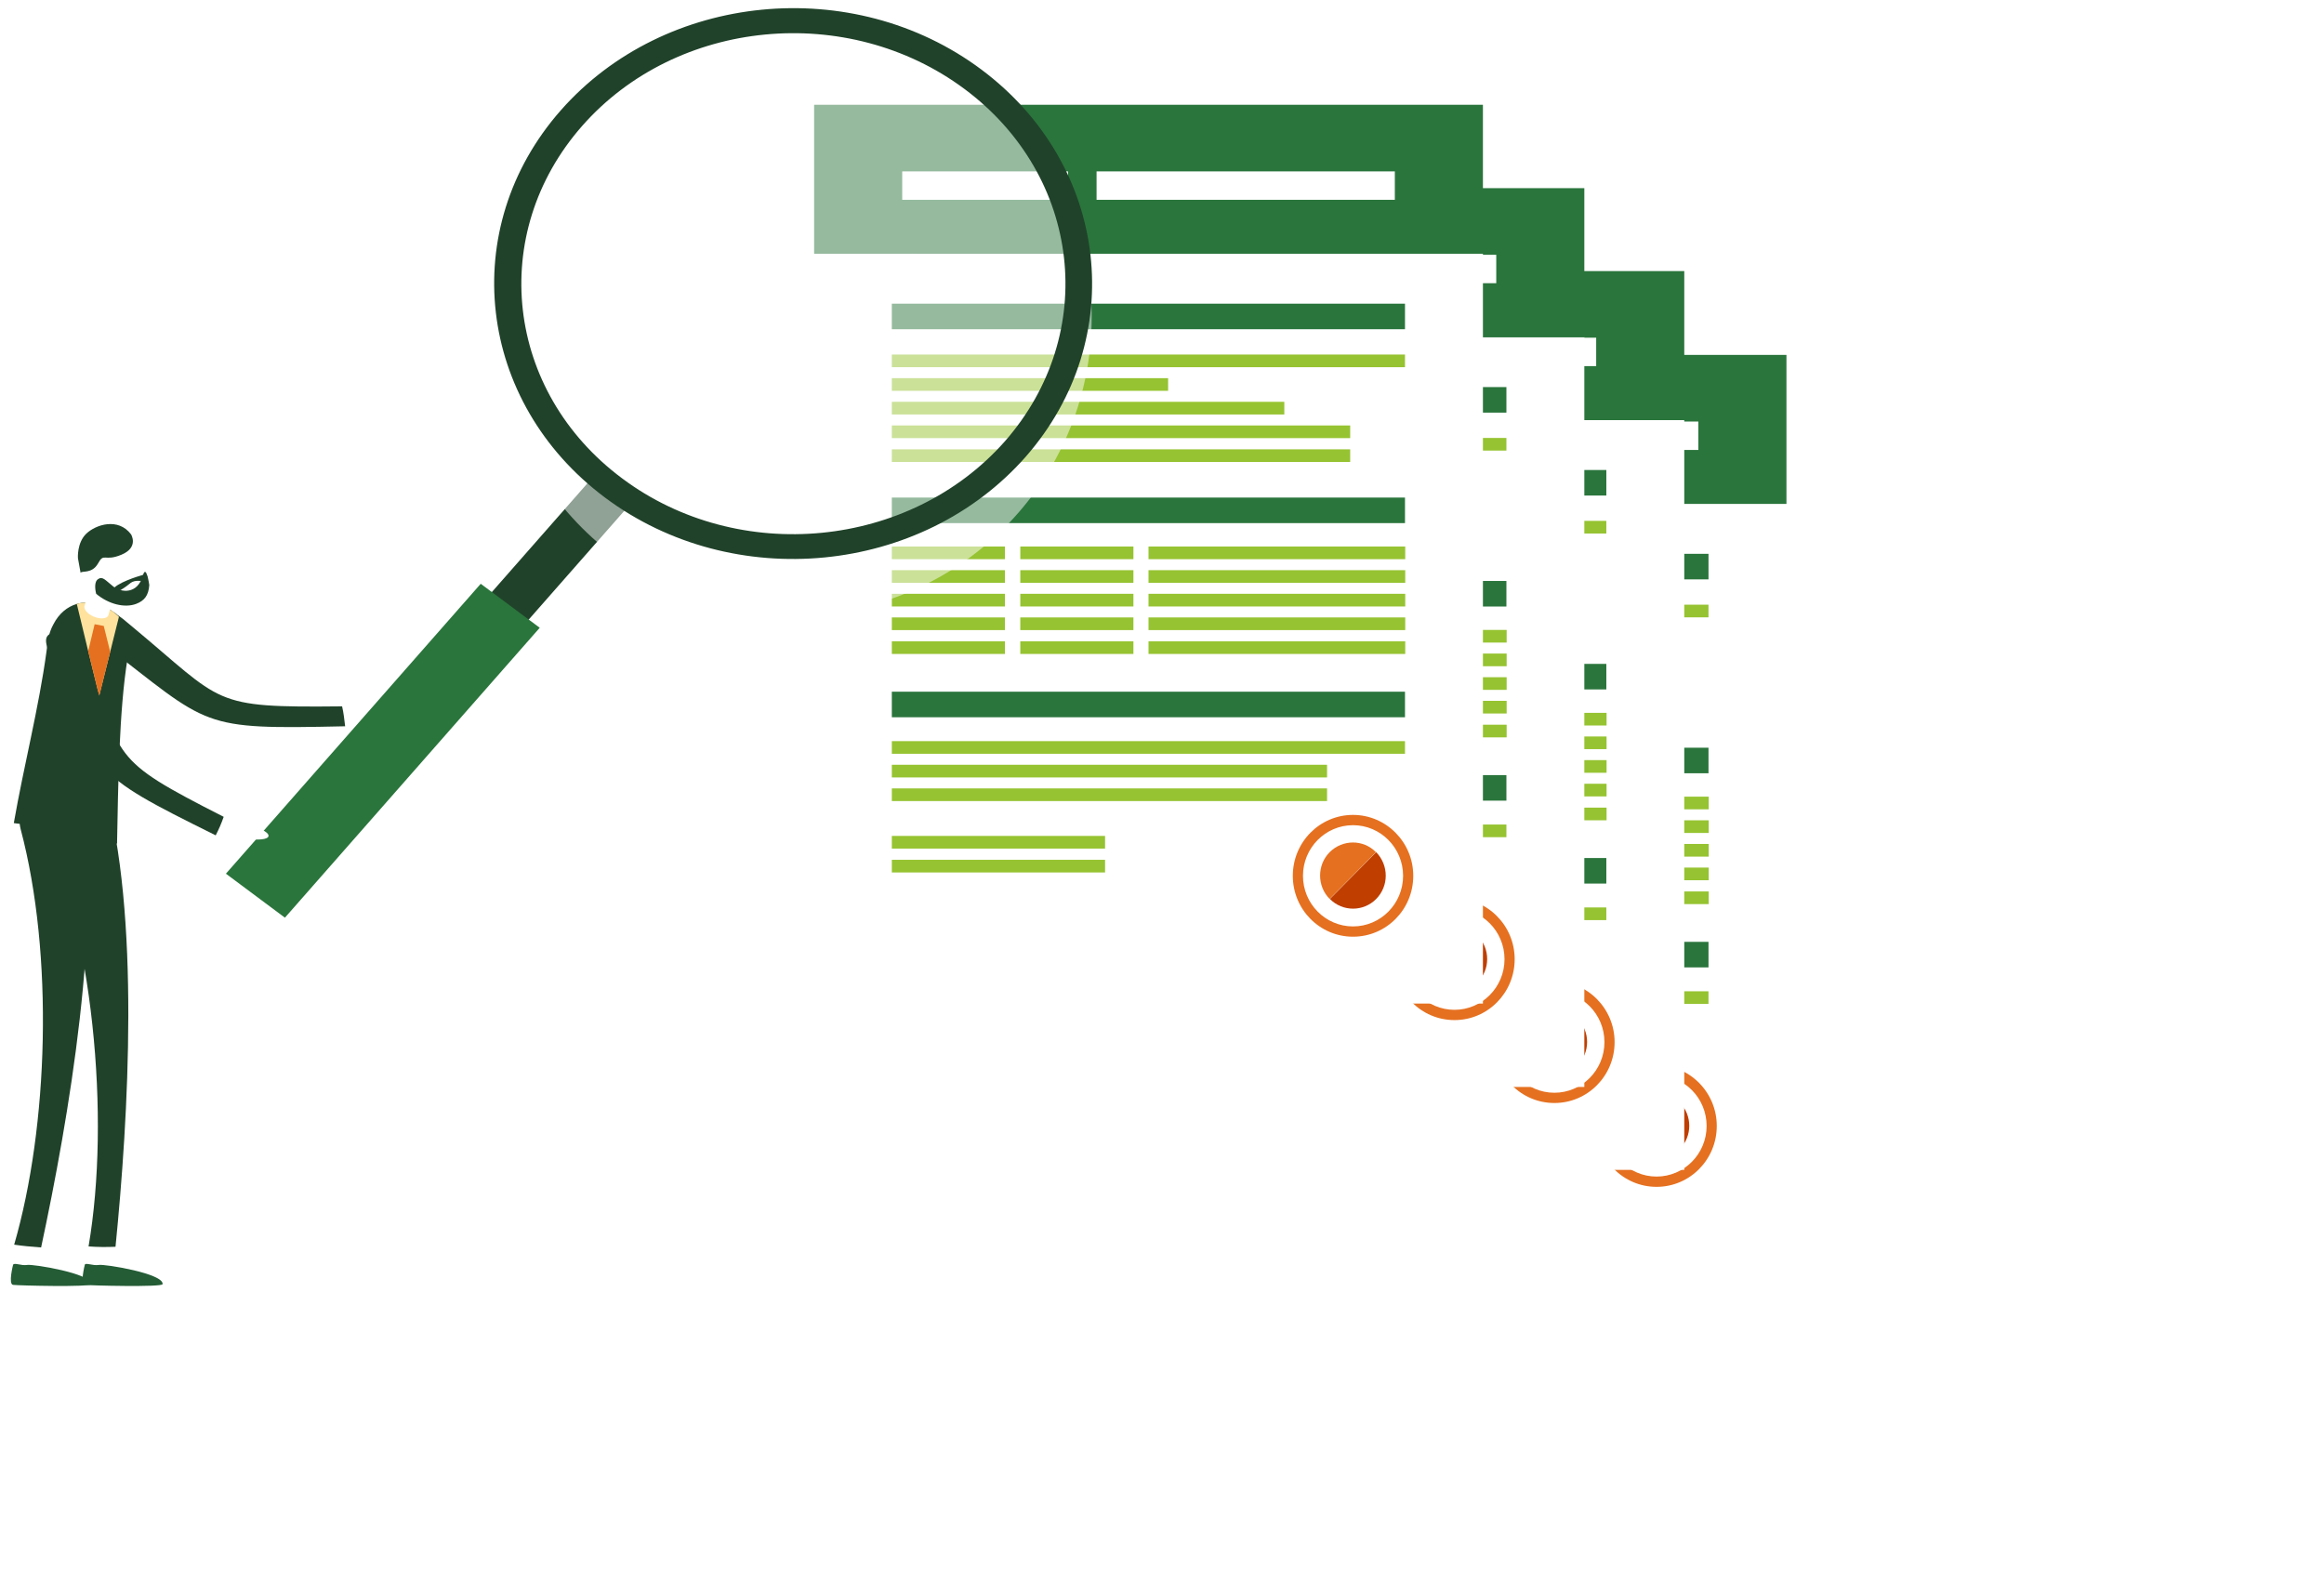 <svg width="185" height="127" viewBox="0 0 185 127" fill="none" xmlns="http://www.w3.org/2000/svg">
<g clip-path="url(#clip0)">
<g filter="url(#filter0_d)">
<path d="M141.208 38.118H87.97V97.811H141.208V38.118Z" fill="white"/>
<path d="M135.625 26.255H87.97V38.118H141.209V31.902V26.255H135.625Z" fill="#2A753C"/>
<path d="M135.004 42.092H94.154V44.126H135.004V42.092Z" fill="#2A753C"/>
<path d="M135.004 46.141H94.154V47.149H135.004V46.141Z" fill="#96C331"/>
<path d="M116.149 48.022H94.154V49.03H116.149V48.022Z" fill="#96C331"/>
<path d="M125.398 49.905H94.154V50.912H125.398V49.905Z" fill="#96C331"/>
<path d="M130.643 51.787H94.154V52.795H130.643V51.787Z" fill="#96C331"/>
<path d="M130.643 53.688H94.154V54.696H130.643V53.688Z" fill="#96C331"/>
<path d="M103.159 61.425H94.154V62.433H103.159V61.425Z" fill="#96C331"/>
<path d="M103.159 63.307H94.154V64.315H103.159V63.307Z" fill="#96C331"/>
<path d="M103.159 65.19H94.154V66.198H103.159V65.19Z" fill="#96C331"/>
<path d="M103.159 67.071H94.154V68.079H103.159V67.071Z" fill="#96C331"/>
<path d="M103.159 68.972H94.154V69.979H103.159V68.972Z" fill="#96C331"/>
<path d="M113.386 61.425H104.381V62.433H113.386V61.425Z" fill="#96C331"/>
<path d="M113.385 63.307H104.381V64.315H113.385V63.307Z" fill="#96C331"/>
<path d="M113.386 65.19H104.381V66.198H113.386V65.19Z" fill="#96C331"/>
<path d="M113.385 67.071H104.381V68.079H113.385V67.071Z" fill="#96C331"/>
<path d="M113.386 68.972H104.381V69.979H113.386V68.972Z" fill="#96C331"/>
<path d="M135.023 61.425H114.589V62.433H135.023V61.425Z" fill="#96C331"/>
<path d="M135.023 63.307H114.589V64.315H135.023V63.307Z" fill="#96C331"/>
<path d="M135.023 65.19H114.589V66.198H135.023V65.19Z" fill="#96C331"/>
<path d="M135.023 67.071H114.589V68.079H135.023V67.071Z" fill="#96C331"/>
<path d="M135.023 68.972H114.589V69.979H135.023V68.972Z" fill="#96C331"/>
<path d="M135.004 76.919H94.154V77.926H135.004V76.919Z" fill="#96C331"/>
<path d="M128.801 78.801H94.154V79.809H128.801V78.801Z" fill="#96C331"/>
<path d="M128.801 80.683H94.154V81.69H128.801V80.683Z" fill="#96C331"/>
<path d="M111.13 84.466H94.154V85.473H111.13V84.466Z" fill="#96C331"/>
<path d="M111.13 86.367H94.154V87.375H111.13V86.367Z" fill="#96C331"/>
<path d="M135.004 57.528H94.154V59.562H135.004V57.528Z" fill="#2A753C"/>
<path d="M135.004 72.984H94.154V75.018H135.004V72.984Z" fill="#2A753C"/>
<path d="M108.178 31.56H94.982V33.822H108.178V31.56Z" fill="white"/>
<path d="M134.196 31.56H110.453V33.822H134.196V31.56Z" fill="white"/>
<path d="M130.869 82.793C128.218 82.793 126.075 84.96 126.075 87.641C126.075 90.322 128.218 92.489 130.869 92.489C133.519 92.489 135.662 90.322 135.662 87.641C135.662 84.96 133.5 82.793 130.869 82.793ZM130.869 91.671C128.669 91.671 126.883 89.865 126.883 87.641C126.883 85.417 128.669 83.611 130.869 83.611C133.068 83.611 134.854 85.417 134.854 87.641C134.854 89.865 133.068 91.671 130.869 91.671Z" fill="#E57020"/>
<path d="M129.008 85.759C127.993 86.785 127.993 88.459 129.008 89.485L132.692 85.759C131.696 84.732 130.042 84.732 129.008 85.759Z" fill="#E57020"/>
<path d="M132.711 85.76L129.027 89.486C130.042 90.512 131.696 90.512 132.711 89.486C133.726 88.459 133.726 86.805 132.711 85.76Z" fill="#BF3E00"/>
</g>
<g filter="url(#filter1_d)">
<path d="M133.075 31.444H79.836V91.138H133.075V31.444Z" fill="white"/>
<path d="M127.492 19.582H79.837V31.445H133.075V25.228V19.582H127.492Z" fill="#2A753C"/>
<path d="M126.871 35.418H86.021V37.452H126.871V35.418Z" fill="#2A753C"/>
<path d="M126.871 39.468H86.021V40.475H126.871V39.468Z" fill="#96C331"/>
<path d="M108.016 41.349H86.021V42.356H108.016V41.349Z" fill="#96C331"/>
<path d="M117.265 43.231H86.021V44.239H117.265V43.231Z" fill="#96C331"/>
<path d="M122.51 45.114H86.021V46.121H122.51V45.114Z" fill="#96C331"/>
<path d="M122.51 47.014H86.021V48.022H122.51V47.014Z" fill="#96C331"/>
<path d="M95.026 54.752H86.021V55.759H95.026V54.752Z" fill="#96C331"/>
<path d="M95.026 56.634H86.021V57.641H95.026V56.634Z" fill="#96C331"/>
<path d="M95.026 58.516H86.021V59.524H95.026V58.516Z" fill="#96C331"/>
<path d="M95.026 60.398H86.021V61.405H95.026V60.398Z" fill="#96C331"/>
<path d="M95.026 62.298H86.021V63.306H95.026V62.298Z" fill="#96C331"/>
<path d="M105.252 54.752H96.248V55.759H105.252V54.752Z" fill="#96C331"/>
<path d="M105.252 56.634H96.248V57.641H105.252V56.634Z" fill="#96C331"/>
<path d="M105.252 58.516H96.248V59.524H105.252V58.516Z" fill="#96C331"/>
<path d="M105.252 60.398H96.248V61.405H105.252V60.398Z" fill="#96C331"/>
<path d="M105.252 62.298H96.248V63.306H105.252V62.298Z" fill="#96C331"/>
<path d="M126.89 54.752H106.456V55.759H126.89V54.752Z" fill="#96C331"/>
<path d="M126.89 56.634H106.456V57.641H126.89V56.634Z" fill="#96C331"/>
<path d="M126.89 58.516H106.456V59.524H126.89V58.516Z" fill="#96C331"/>
<path d="M126.89 60.398H106.456V61.405H126.89V60.398Z" fill="#96C331"/>
<path d="M126.89 62.298H106.456V63.306H126.89V62.298Z" fill="#96C331"/>
<path d="M126.871 70.245H86.021V71.253H126.871V70.245Z" fill="#96C331"/>
<path d="M120.667 72.128H86.021V73.135H120.667V72.128Z" fill="#96C331"/>
<path d="M120.667 74.009H86.021V75.017H120.667V74.009Z" fill="#96C331"/>
<path d="M102.997 77.792H86.021V78.8H102.997V77.792Z" fill="#96C331"/>
<path d="M102.996 79.694H86.021V80.701H102.996V79.694Z" fill="#96C331"/>
<path d="M126.871 50.854H86.021V52.888H126.871V50.854Z" fill="#2A753C"/>
<path d="M126.871 66.31H86.021V68.344H126.871V66.31Z" fill="#2A753C"/>
<path d="M100.045 24.885H86.849V27.148H100.045V24.885Z" fill="white"/>
<path d="M126.063 24.885H102.32V27.148H126.063V24.885Z" fill="white"/>
<path d="M122.735 76.12C120.085 76.12 117.941 78.287 117.941 80.967C117.941 83.648 120.085 85.815 122.735 85.815C125.386 85.815 127.529 83.648 127.529 80.967C127.529 78.287 125.367 76.12 122.735 76.12ZM122.735 84.998C120.536 84.998 118.75 83.192 118.75 80.967C118.75 78.743 120.536 76.937 122.735 76.937C124.935 76.937 126.721 78.743 126.721 80.967C126.721 83.192 124.935 84.998 122.735 84.998Z" fill="#E57020"/>
<path d="M120.874 79.085C119.859 80.112 119.859 81.785 120.874 82.811L124.559 79.085C123.562 78.059 121.908 78.059 120.874 79.085Z" fill="#E57020"/>
<path d="M124.578 79.086L120.893 82.812C121.908 83.839 123.562 83.839 124.578 82.812C125.593 81.785 125.593 80.132 124.578 79.086Z" fill="#BF3E00"/>
</g>
<g filter="url(#filter2_d)">
<path d="M125.12 24.843H71.882V84.536H125.12V24.843Z" fill="white"/>
<path d="M119.537 12.98H71.882V24.843H125.12V18.626V12.98H119.537Z" fill="#2A753C"/>
<path d="M118.917 28.816H78.067V30.851H118.917V28.816Z" fill="#2A753C"/>
<path d="M118.917 32.866H78.067V33.873H118.917V32.866Z" fill="#96C331"/>
<path d="M100.061 34.747H78.067V35.755H100.061V34.747Z" fill="#96C331"/>
<path d="M109.31 36.63H78.067V37.637H109.31V36.63Z" fill="#96C331"/>
<path d="M114.555 38.512H78.067V39.52H114.555V38.512Z" fill="#96C331"/>
<path d="M114.555 40.413H78.067V41.42H114.555V40.413Z" fill="#96C331"/>
<path d="M87.072 48.15H78.067V49.157H87.072V48.15Z" fill="#96C331"/>
<path d="M87.071 50.032H78.067V51.04H87.071V50.032Z" fill="#96C331"/>
<path d="M87.072 51.915H78.067V52.922H87.072V51.915Z" fill="#96C331"/>
<path d="M87.071 53.796H78.067V54.804H87.071V53.796Z" fill="#96C331"/>
<path d="M87.072 55.697H78.067V56.704H87.072V55.697Z" fill="#96C331"/>
<path d="M97.298 48.15H88.293V49.157H97.298V48.15Z" fill="#96C331"/>
<path d="M97.298 50.032H88.293V51.04H97.298V50.032Z" fill="#96C331"/>
<path d="M97.298 51.915H88.293V52.922H97.298V51.915Z" fill="#96C331"/>
<path d="M97.298 53.796H88.293V54.804H97.298V53.796Z" fill="#96C331"/>
<path d="M97.298 55.697H88.293V56.704H97.298V55.697Z" fill="#96C331"/>
<path d="M118.936 48.15H98.502V49.157H118.936V48.15Z" fill="#96C331"/>
<path d="M118.936 50.032H98.501V51.04H118.936V50.032Z" fill="#96C331"/>
<path d="M118.936 51.915H98.501V52.922H118.936V51.915Z" fill="#96C331"/>
<path d="M118.936 53.796H98.501V54.804H118.936V53.796Z" fill="#96C331"/>
<path d="M118.936 55.697H98.501V56.704H118.936V55.697Z" fill="#96C331"/>
<path d="M118.917 63.644H78.067V64.651H118.917V63.644Z" fill="#96C331"/>
<path d="M112.713 65.526H78.067V66.534H112.713V65.526Z" fill="#96C331"/>
<path d="M112.713 67.407H78.067V68.415H112.713V67.407Z" fill="#96C331"/>
<path d="M95.042 71.191H78.067V72.198H95.042V71.191Z" fill="#96C331"/>
<path d="M95.042 73.092H78.067V74.1H95.042V73.092Z" fill="#96C331"/>
<path d="M118.917 44.252H78.067V46.287H118.917V44.252Z" fill="#2A753C"/>
<path d="M118.917 59.709H78.067V61.743H118.917V59.709Z" fill="#2A753C"/>
<path d="M92.091 18.284H78.894V20.547H92.091V18.284Z" fill="white"/>
<path d="M118.108 18.284H94.365V20.547H118.108V18.284Z" fill="white"/>
<path d="M114.781 69.518C112.13 69.518 109.987 71.685 109.987 74.366C109.987 77.046 112.13 79.213 114.781 79.213C117.431 79.213 119.574 77.046 119.574 74.366C119.574 71.685 117.413 69.518 114.781 69.518ZM114.781 78.396C112.581 78.396 110.795 76.59 110.795 74.366C110.795 72.141 112.581 70.335 114.781 70.335C116.98 70.335 118.766 72.141 118.766 74.366C118.766 76.59 116.98 78.396 114.781 78.396Z" fill="#E57020"/>
<path d="M112.92 72.484C111.905 73.51 111.905 75.183 112.92 76.21L116.604 72.484C115.608 71.457 113.954 71.457 112.92 72.484Z" fill="#E57020"/>
<path d="M116.623 72.484L112.939 76.21C113.954 77.237 115.608 77.237 116.623 76.21C117.638 75.184 117.638 73.53 116.623 72.484Z" fill="#BF3E00"/>
</g>
<g filter="url(#filter3_d)">
<path d="M117.047 18.203H63.808V77.897H117.047V18.203Z" fill="white"/>
<path d="M111.463 6.341H63.808V18.203H117.047V11.987V6.341H111.463Z" fill="#2A753C"/>
<path d="M110.843 22.177H69.993V24.211H110.843V22.177Z" fill="#2A753C"/>
<path d="M110.843 26.226H69.993V27.234H110.843V26.226Z" fill="#96C331"/>
<path d="M91.987 28.107H69.993V29.115H91.987V28.107Z" fill="#96C331"/>
<path d="M101.237 29.99H69.993V30.998H101.237V29.99Z" fill="#96C331"/>
<path d="M106.481 31.872H69.993V32.88H106.481V31.872Z" fill="#96C331"/>
<path d="M106.481 33.773H69.993V34.781H106.481V33.773Z" fill="#96C331"/>
<path d="M78.998 41.51H69.993V42.518H78.998V41.51Z" fill="#96C331"/>
<path d="M78.998 43.393H69.993V44.4H78.998V43.393Z" fill="#96C331"/>
<path d="M78.998 45.275H69.993V46.283H78.998V45.275Z" fill="#96C331"/>
<path d="M78.998 47.156H69.993V48.164H78.998V47.156Z" fill="#96C331"/>
<path d="M78.998 49.057H69.993V50.064H78.998V49.057Z" fill="#96C331"/>
<path d="M89.225 41.51H80.221V42.518H89.225V41.51Z" fill="#96C331"/>
<path d="M89.224 43.393H80.22V44.4H89.224V43.393Z" fill="#96C331"/>
<path d="M89.224 45.275H80.22V46.283H89.224V45.275Z" fill="#96C331"/>
<path d="M89.224 47.156H80.22V48.164H89.224V47.156Z" fill="#96C331"/>
<path d="M89.224 49.057H80.22V50.064H89.224V49.057Z" fill="#96C331"/>
<path d="M110.861 41.51H90.427V42.518H110.861V41.51Z" fill="#96C331"/>
<path d="M110.862 43.393H90.427V44.4H110.862V43.393Z" fill="#96C331"/>
<path d="M110.862 45.275H90.427V46.283H110.862V45.275Z" fill="#96C331"/>
<path d="M110.862 47.156H90.427V48.164H110.862V47.156Z" fill="#96C331"/>
<path d="M110.862 49.057H90.427V50.064H110.862V49.057Z" fill="#96C331"/>
<path d="M110.843 57.004H69.993V58.011H110.843V57.004Z" fill="#96C331"/>
<path d="M104.639 58.886H69.993V59.894H104.639V58.886Z" fill="#96C331"/>
<path d="M104.639 60.768H69.993V61.775H104.639V60.768Z" fill="#96C331"/>
<path d="M86.968 64.551H69.993V65.559H86.968V64.551Z" fill="#96C331"/>
<path d="M86.968 66.452H69.993V67.46H86.968V66.452Z" fill="#96C331"/>
<path d="M110.843 37.613H69.993V39.647H110.843V37.613Z" fill="#2A753C"/>
<path d="M110.843 53.069H69.993V55.103H110.843V53.069Z" fill="#2A753C"/>
<path d="M84.017 11.645H70.82V13.907H84.017V11.645Z" fill="white"/>
<path d="M110.035 11.645H86.292V13.907H110.035V11.645Z" fill="white"/>
<path d="M106.707 62.878C104.056 62.878 101.913 65.046 101.913 67.726C101.913 70.407 104.056 72.574 106.707 72.574C109.358 72.574 111.501 70.407 111.501 67.726C111.501 65.046 109.339 62.878 106.707 62.878ZM106.707 71.756C104.508 71.756 102.722 69.95 102.722 67.726C102.722 65.502 104.508 63.696 106.707 63.696C108.906 63.696 110.692 65.502 110.692 67.726C110.692 69.95 108.906 71.756 106.707 71.756Z" fill="#E57020"/>
<path d="M104.846 65.844C103.831 66.871 103.831 68.544 104.846 69.57L108.53 65.844C107.534 64.818 105.88 64.818 104.846 65.844Z" fill="#E57020"/>
<path d="M108.549 65.845L104.865 69.571C105.88 70.598 107.534 70.598 108.549 69.571C109.565 68.544 109.565 66.891 108.549 65.845Z" fill="#BF3E00"/>
</g>
</g>
<path d="M26.991 56.542C26.991 56.542 30.284 55.428 31.04 55.874C31.795 56.291 28.774 57.683 26.719 57.293L26.991 56.542Z" fill="white"/>
<path d="M27.233 56.235C27.354 56.764 27.414 57.293 27.474 57.822C15.812 58.072 16.809 57.905 8.198 51.254C6.869 50.252 7.141 49.918 8.138 49.222C7.987 48.972 7.987 48.972 8.138 49.222C9.105 48.526 9.377 48.944 10.495 49.862C17.897 56.013 16.718 56.347 27.233 56.235Z" fill="#20422A"/>
<path d="M7.534 101.514C7.503 101.514 7.443 101.514 7.413 101.514C7.05 101.458 6.839 101.124 6.899 100.818L7.836 96.616C7.896 96.282 8.259 96.087 8.591 96.142C8.954 96.198 9.165 96.532 9.105 96.838L8.168 101.04C8.108 101.319 7.836 101.514 7.534 101.514Z" fill="white"/>
<path d="M6.748 100.707C6.748 100.707 6.355 102.237 6.748 102.293C7.141 102.349 12.912 102.488 12.942 102.237C13.063 101.402 8.349 100.623 7.866 100.707C7.382 100.79 6.778 100.484 6.748 100.707Z" fill="#235C35"/>
<path d="M9.195 99.26C8.47 99.288 7.775 99.288 7.05 99.232C8.802 88.963 7.443 74.074 3.032 64.334C4.784 63.722 6.536 63.11 8.289 62.553C11.189 72.766 10.222 88.963 9.195 99.26Z" fill="#20422A"/>
<path d="M1.854 101.514C1.823 101.514 1.763 101.514 1.733 101.514C1.37 101.458 1.159 101.124 1.219 100.818L2.156 96.616C2.216 96.282 2.579 96.087 2.911 96.142C3.274 96.198 3.485 96.532 3.425 96.838L2.488 101.04C2.428 101.319 2.156 101.514 1.854 101.514Z" fill="white"/>
<path d="M1.038 100.707C1.038 100.707 0.645 102.237 1.038 102.293C1.43 102.349 7.201 102.488 7.231 102.237C7.352 101.402 2.639 100.623 2.156 100.707C1.702 100.79 1.098 100.484 1.038 100.707Z" fill="#235C35"/>
<path d="M3.273 99.314C2.548 99.259 1.853 99.203 1.128 99.092C3.847 89.713 4.301 76.021 1.642 66.003C1.34 64.862 1.793 62.663 3.032 62.385C4.089 62.134 5.418 62.941 6.476 62.691C8.228 73.127 5.449 89.157 3.273 99.314Z" fill="#20422A"/>
<path d="M9.317 67.172C8.32 66.644 5.993 66.755 4.966 66.365C3.455 65.781 2.67 65.753 1.099 65.53C1.884 61.022 3.093 56.347 3.697 51.894C3.818 50.948 3.878 50.391 4.241 49.723C4.694 48.833 5.359 48.304 6.114 48.081C7.051 47.803 8.108 48.054 9.075 48.749C9.226 48.833 9.347 48.944 9.498 49.111C10.042 49.696 10.434 50.669 10.162 52.367C9.468 56.569 9.407 62.664 9.317 67.172Z" fill="#20422A"/>
<path d="M9.467 49.111L8.772 51.894L7.896 55.401L7.02 51.838L6.113 48.081C7.05 47.803 8.107 48.054 9.074 48.749C9.195 48.861 9.346 48.972 9.467 49.111Z" fill="#FFE29D"/>
<path d="M6.929 45.41C7.654 47.079 9.497 47.998 10.615 47.58C11.733 47.163 11.673 45.604 10.947 43.934C10.222 42.265 8.953 41.736 7.835 42.126C6.748 42.543 6.204 43.74 6.929 45.41Z" fill="white"/>
<path d="M6.355 46.273C6.536 46.663 7.171 46.997 7.473 46.885C7.775 46.774 7.715 46.44 7.564 46.051C7.413 45.661 6.99 45.383 6.688 45.494C6.355 45.605 6.174 45.884 6.355 46.273Z" fill="white"/>
<path d="M7.201 45.215L9.256 45.41C9.225 45.66 8.923 48.109 8.621 49C8.5 49.278 7.956 49.306 7.443 49.083C6.99 48.889 6.687 48.555 6.718 48.276C6.899 47.748 7.11 46.106 7.201 45.215Z" fill="white"/>
<path d="M7.806 46.106C8.168 45.855 8.38 46.189 9.014 46.69C9.649 47.191 10.948 47.33 11.371 45.827C11.643 44.853 11.884 46.579 11.884 46.579C11.824 47.414 11.492 47.831 10.827 48.081C9.921 48.415 8.652 48.109 7.655 47.274C7.534 46.801 7.534 46.273 7.806 46.106Z" fill="#20422A"/>
<path d="M11.431 45.744C11.431 45.744 11.401 45.744 11.371 45.772C10.978 45.883 9.225 46.412 8.923 46.996C8.591 47.636 9.83 46.885 10.253 46.523C10.676 46.133 11.038 46.272 11.401 46.245C11.703 46.189 11.945 45.827 11.431 45.744Z" fill="#20422A"/>
<path d="M6.204 44.436C6.204 44.436 6.114 43.212 6.869 42.488C7.624 41.765 9.407 41.18 10.434 42.544C10.434 42.544 11.069 43.574 9.679 44.158C8.289 44.742 8.289 43.963 7.806 44.854C7.322 45.716 6.506 45.41 6.416 45.605L6.204 44.436Z" fill="#20422A"/>
<path d="M8.773 51.894L7.896 55.401L7.02 51.838L7.534 49.696L8.259 49.835L8.773 51.894Z" fill="#E57020"/>
<path d="M50.458 39.803L47.522 37.614L19.558 69.434L22.493 71.623L50.458 39.803Z" fill="#20422A"/>
<path d="M42.965 49.979L38.268 46.477L17.984 69.558L22.681 73.06L42.965 49.979Z" fill="#2A753C"/>
<circle opacity="0.5" cx="63.137" cy="25.224" r="23.766" fill="white"/>
<path d="M78.114 5.531C67.902 -2.094 52.916 -0.619 44.638 8.787C36.359 18.193 37.96 31.997 48.172 39.622C58.385 47.247 73.371 45.772 81.649 36.366C89.897 26.959 88.326 13.156 78.114 5.531ZM49.532 38.091C40.226 31.162 38.806 18.611 46.33 10.039C53.853 1.468 67.479 0.16 76.785 7.089C86.09 14.019 87.51 26.57 79.987 35.141C72.434 43.685 58.808 45.021 49.532 38.091Z" fill="#20422A"/>
<path d="M17.444 65.168C17.444 65.168 20.888 65.697 21.341 66.421C21.764 67.144 18.41 66.95 16.809 65.697L17.444 65.168Z" fill="white"/>
<path d="M17.806 65.03C17.625 65.559 17.413 66.032 17.172 66.505C6.899 61.412 7.836 61.718 3.938 52.033C3.334 50.559 3.757 50.392 4.965 50.225C4.965 49.946 4.965 49.946 4.965 50.225C6.174 50.058 6.174 50.531 6.657 51.867C9.83 60.577 8.621 60.355 17.806 65.03Z" fill="#20422A"/>
<defs>
<filter id="filter0_d" x="85.97" y="25.255" width="59.239" height="77.556" filterUnits="userSpaceOnUse" color-interpolation-filters="sRGB">
<feFlood flood-opacity="0" result="BackgroundImageFix"/>
<feColorMatrix in="SourceAlpha" type="matrix" values="0 0 0 0 0 0 0 0 0 0 0 0 0 0 0 0 0 0 127 0" result="hardAlpha"/>
<feOffset dx="1" dy="2"/>
<feGaussianBlur stdDeviation="1.5"/>
<feColorMatrix type="matrix" values="0 0 0 0 0 0 0 0 0 0 0 0 0 0 0 0 0 0 0.15 0"/>
<feBlend mode="normal" in2="BackgroundImageFix" result="effect1_dropShadow"/>
<feBlend mode="normal" in="SourceGraphic" in2="effect1_dropShadow" result="shape"/>
</filter>
<filter id="filter1_d" x="77.836" y="18.582" width="59.239" height="77.556" filterUnits="userSpaceOnUse" color-interpolation-filters="sRGB">
<feFlood flood-opacity="0" result="BackgroundImageFix"/>
<feColorMatrix in="SourceAlpha" type="matrix" values="0 0 0 0 0 0 0 0 0 0 0 0 0 0 0 0 0 0 127 0" result="hardAlpha"/>
<feOffset dx="1" dy="2"/>
<feGaussianBlur stdDeviation="1.5"/>
<feColorMatrix type="matrix" values="0 0 0 0 0 0 0 0 0 0 0 0 0 0 0 0 0 0 0.15 0"/>
<feBlend mode="normal" in2="BackgroundImageFix" result="effect1_dropShadow"/>
<feBlend mode="normal" in="SourceGraphic" in2="effect1_dropShadow" result="shape"/>
</filter>
<filter id="filter2_d" x="69.882" y="11.98" width="59.238" height="77.556" filterUnits="userSpaceOnUse" color-interpolation-filters="sRGB">
<feFlood flood-opacity="0" result="BackgroundImageFix"/>
<feColorMatrix in="SourceAlpha" type="matrix" values="0 0 0 0 0 0 0 0 0 0 0 0 0 0 0 0 0 0 127 0" result="hardAlpha"/>
<feOffset dx="1" dy="2"/>
<feGaussianBlur stdDeviation="1.5"/>
<feColorMatrix type="matrix" values="0 0 0 0 0 0 0 0 0 0 0 0 0 0 0 0 0 0 0.15 0"/>
<feBlend mode="normal" in2="BackgroundImageFix" result="effect1_dropShadow"/>
<feBlend mode="normal" in="SourceGraphic" in2="effect1_dropShadow" result="shape"/>
</filter>
<filter id="filter3_d" x="61.808" y="5.341" width="59.238" height="77.556" filterUnits="userSpaceOnUse" color-interpolation-filters="sRGB">
<feFlood flood-opacity="0" result="BackgroundImageFix"/>
<feColorMatrix in="SourceAlpha" type="matrix" values="0 0 0 0 0 0 0 0 0 0 0 0 0 0 0 0 0 0 127 0" result="hardAlpha"/>
<feOffset dx="1" dy="2"/>
<feGaussianBlur stdDeviation="1.5"/>
<feColorMatrix type="matrix" values="0 0 0 0 0 0 0 0 0 0 0 0 0 0 0 0 0 0 0.15 0"/>
<feBlend mode="normal" in2="BackgroundImageFix" result="effect1_dropShadow"/>
<feBlend mode="normal" in="SourceGraphic" in2="effect1_dropShadow" result="shape"/>
</filter>
<clipPath id="clip0">
<rect width="121.181" height="119.474" fill="white" transform="translate(63.747 6.553)"/>
</clipPath>
</defs>
</svg>
